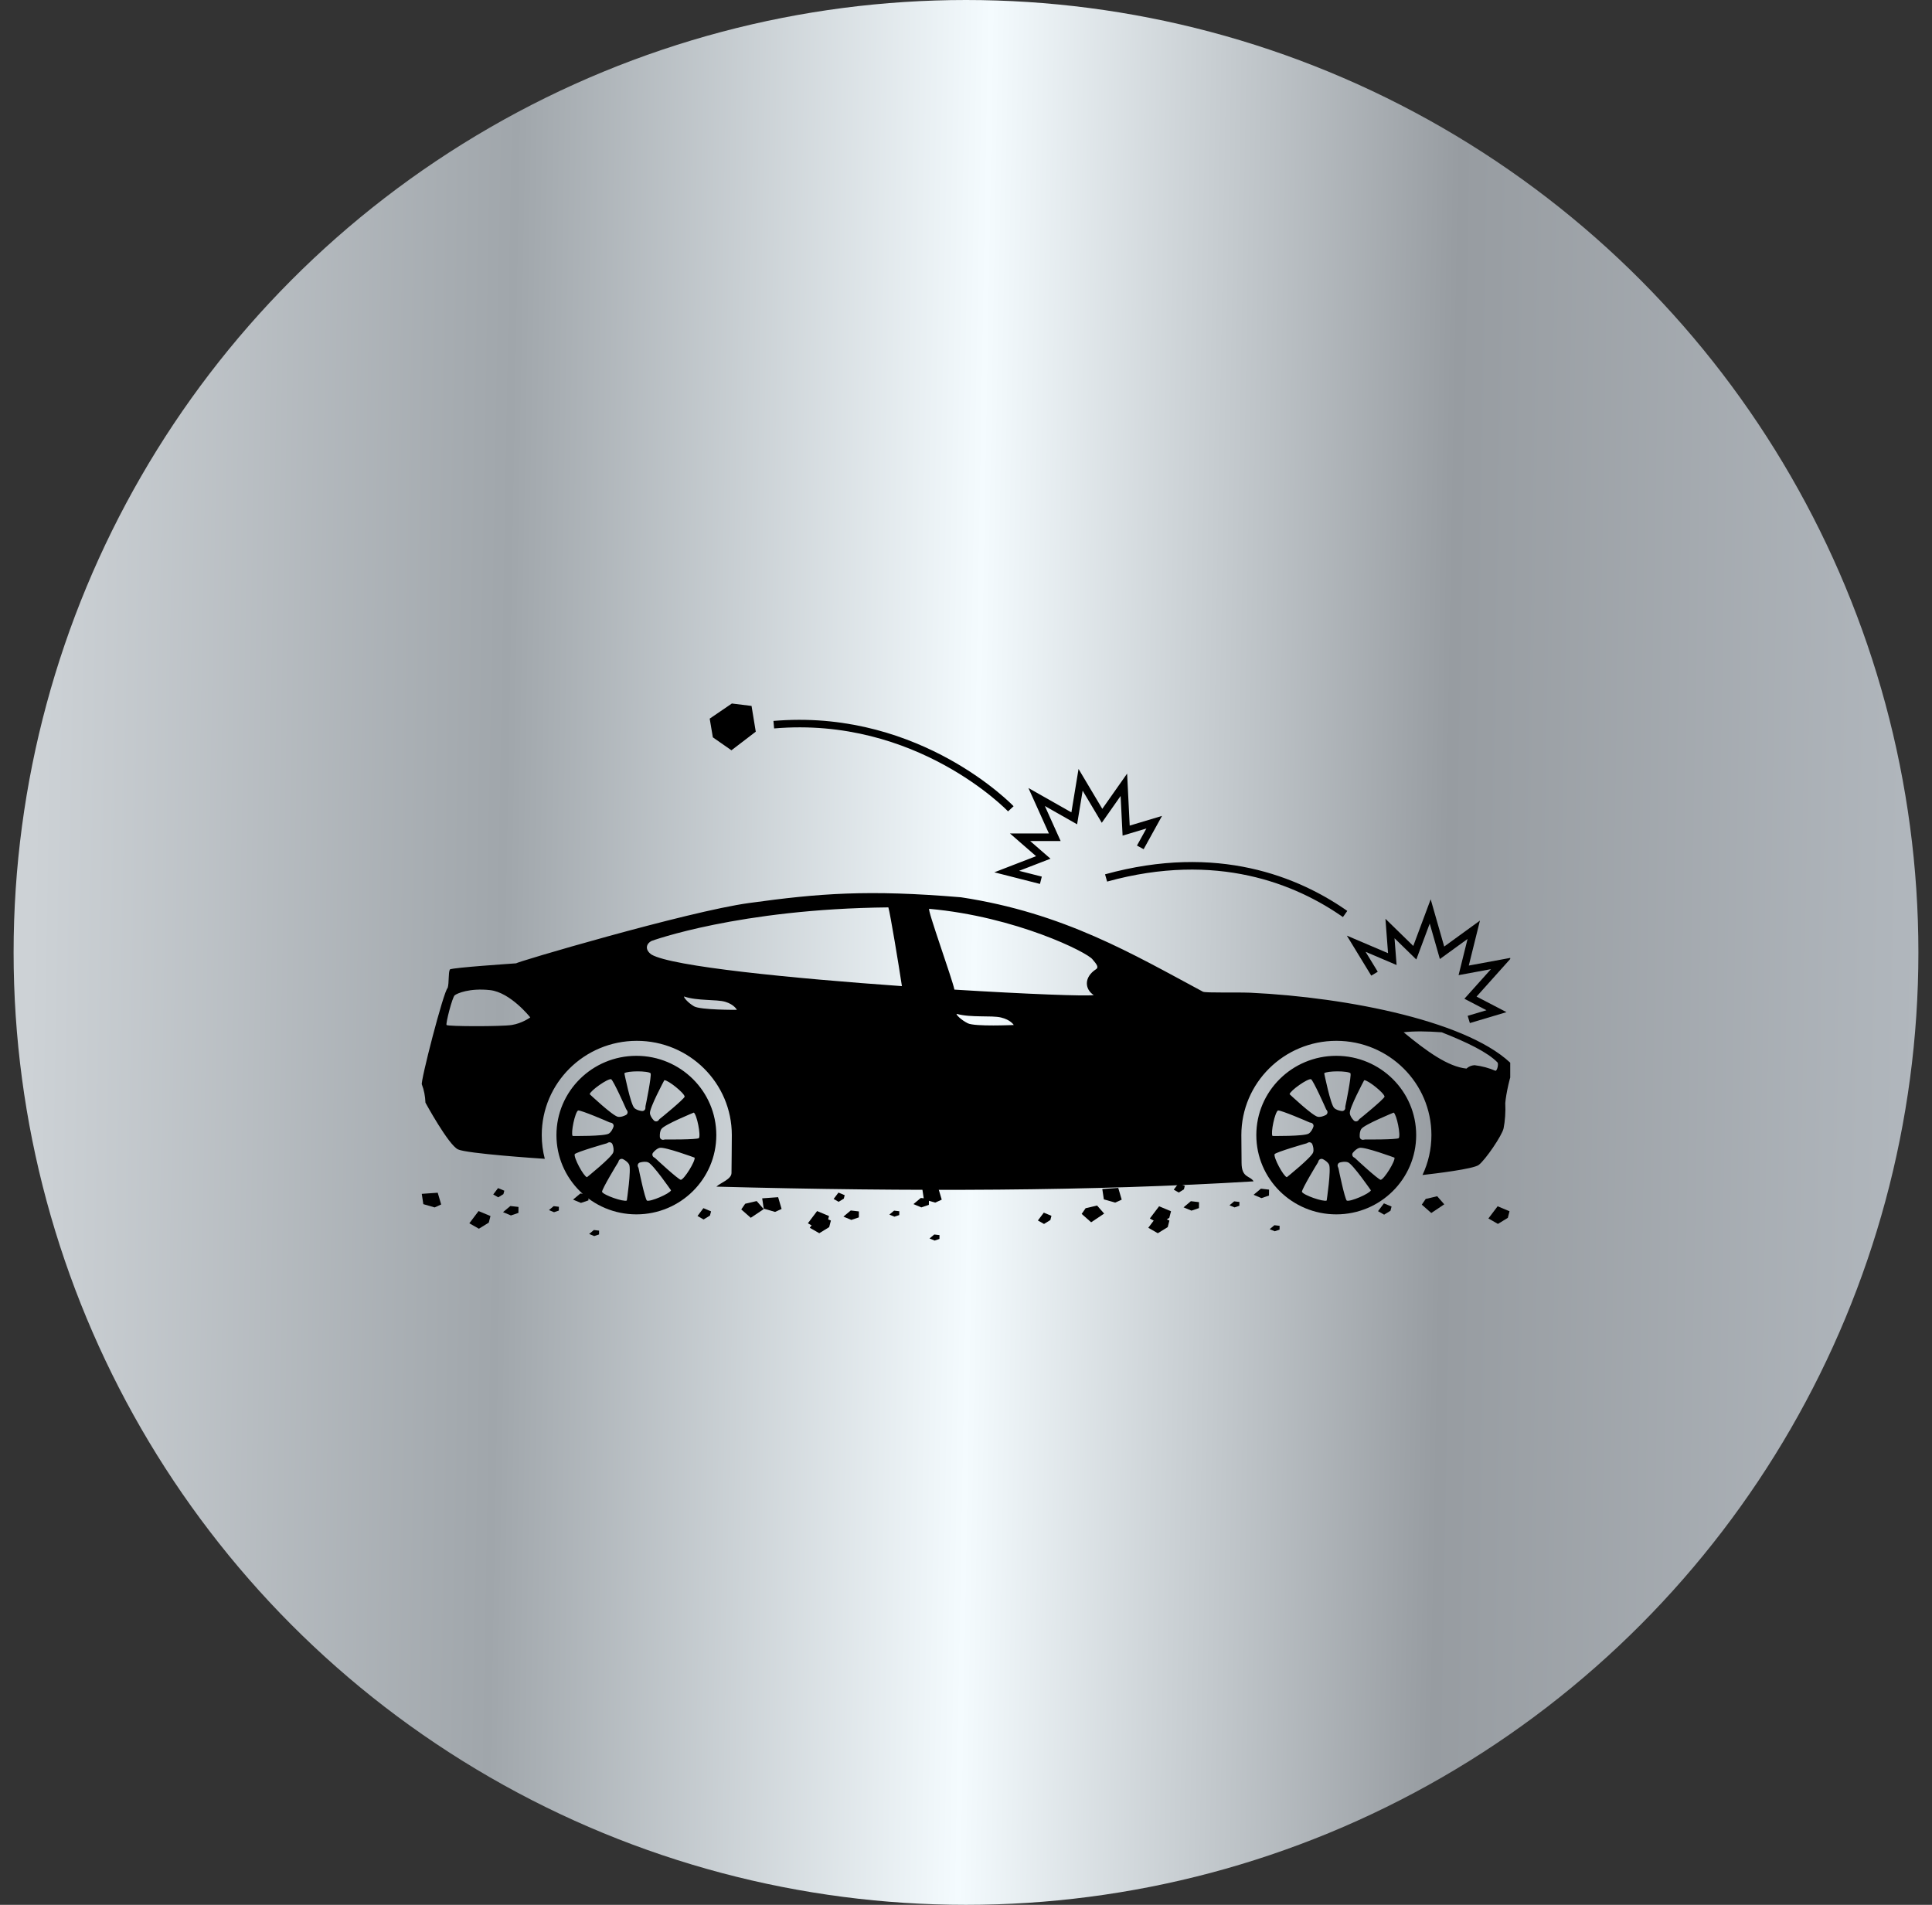 <svg xmlns="http://www.w3.org/2000/svg" width="71" height="70" viewBox="0 0 71 70" fill="none"><rect x="0" y="0" width="71" height="70" fill="#333333" stroke="none"/><circle cx="35.5" cy="35" r="35" fill="url(#paint0_linear_120_446)"></circle><g clip-path="url(#clip0_120_446)"><path d="M23.387 38.8C25.009 38.8 26.324 40.104 26.324 41.713C26.324 43.322 25.01 44.626 23.387 44.626C21.764 44.626 20.449 43.322 20.449 41.713C20.449 40.104 21.764 38.8 23.387 38.8ZM49.107 38.8C50.729 38.8 52.044 40.104 52.044 41.713C52.044 43.322 50.73 44.626 49.107 44.626C47.484 44.626 46.169 43.322 46.169 41.713C46.169 40.104 47.484 38.8 49.107 38.8ZM22.899 42.599C22.832 42.565 22.751 42.602 22.732 42.674C22.727 42.692 22.721 42.709 22.713 42.72C22.681 42.767 22.124 43.687 22.124 43.797C22.173 43.917 22.913 44.176 23.035 44.118C23.037 44.106 23.204 42.973 23.121 42.798C23.078 42.709 22.982 42.642 22.899 42.599ZM23.82 42.715C23.728 42.678 23.612 42.695 23.521 42.719C23.448 42.739 23.414 42.821 23.449 42.887C23.458 42.904 23.466 42.92 23.468 42.933C23.478 42.993 23.697 44.038 23.773 44.12C23.891 44.175 24.611 43.867 24.66 43.743C24.65 43.729 24 42.787 23.82 42.715ZM48.619 42.599C48.552 42.565 48.471 42.602 48.451 42.674C48.446 42.692 48.44 42.709 48.433 42.72C48.399 42.769 47.845 43.687 47.845 43.797C47.894 43.917 48.633 44.176 48.755 44.118C48.756 44.11 48.925 42.974 48.842 42.798C48.799 42.709 48.703 42.642 48.619 42.599ZM49.54 42.715C49.448 42.678 49.332 42.695 49.241 42.719C49.169 42.739 49.135 42.821 49.17 42.887C49.179 42.904 49.185 42.92 49.188 42.933C49.197 42.992 49.416 44.037 49.492 44.12C49.611 44.175 50.331 43.867 50.38 43.743C50.365 43.722 49.719 42.786 49.54 42.715ZM27.526 33.185C30.111 32.828 31.889 32.687 35.316 32.974C39.106 33.548 41.663 35.082 44.212 36.446C44.364 36.493 45.35 36.459 45.949 36.481C49.538 36.649 54.111 37.552 55.643 39.196C55.491 39.497 55.343 40.221 55.318 40.535C55.335 40.857 55.308 41.206 55.256 41.464C55.203 41.723 54.584 42.63 54.341 42.811C54.14 42.96 52.755 43.126 52.276 43.18C52.486 42.735 52.604 42.238 52.604 41.713C52.604 39.8 51.041 38.249 49.111 38.249C47.182 38.249 45.619 39.8 45.619 41.713C45.619 42.066 45.627 42.575 45.627 42.729C45.627 43.301 45.945 43.198 46.068 43.413C40.188 43.773 33.516 43.799 26.327 43.607C26.477 43.466 26.88 43.336 26.882 43.108C26.884 42.822 26.894 42.12 26.894 41.713C26.894 39.8 25.331 38.249 23.401 38.249C21.472 38.25 19.909 39.8 19.909 41.713C19.909 42.014 19.948 42.307 20.021 42.585C19.776 42.569 17.168 42.394 16.832 42.239C16.481 42.075 15.635 40.521 15.635 40.521C15.626 40.28 15.582 40.056 15.504 39.854C15.434 39.8 16.303 36.415 16.452 36.304C16.509 36.11 16.469 35.745 16.534 35.624C16.683 35.553 18.796 35.415 18.977 35.4C18.811 35.4 25.283 33.49 27.526 33.185ZM24.243 42.182C24.146 42.205 24.061 42.285 24.001 42.357C23.953 42.414 23.973 42.501 24.04 42.535C24.057 42.543 24.072 42.552 24.081 42.562C24.123 42.604 24.911 43.334 25.021 43.357C25.149 43.334 25.558 42.672 25.527 42.542C25.523 42.541 24.433 42.137 24.243 42.182ZM49.963 42.182C49.866 42.205 49.781 42.285 49.721 42.357C49.673 42.414 49.693 42.501 49.76 42.535C49.777 42.543 49.792 42.552 49.801 42.562C49.843 42.604 50.631 43.334 50.74 43.357C50.869 43.334 51.278 42.672 51.247 42.542C51.247 42.542 50.153 42.137 49.963 42.182ZM22.335 41.996C22.319 42.007 22.303 42.015 22.29 42.018C22.235 42.031 21.198 42.331 21.121 42.413C21.075 42.535 21.441 43.221 21.57 43.261C21.571 43.26 22.478 42.533 22.536 42.349C22.566 42.254 22.541 42.141 22.509 42.053C22.483 41.983 22.398 41.956 22.335 41.996ZM48.055 41.996C48.039 42.007 48.023 42.015 48.01 42.018C47.951 42.032 46.916 42.332 46.841 42.413C46.795 42.535 47.162 43.222 47.29 43.261C47.31 43.245 48.2 42.531 48.257 42.349C48.287 42.254 48.261 42.141 48.229 42.053C48.203 41.983 48.118 41.956 48.055 41.996ZM25.497 40.886C25.497 40.886 24.417 41.326 24.308 41.487C24.252 41.569 24.244 41.684 24.249 41.778C24.253 41.852 24.327 41.903 24.399 41.882C24.418 41.877 24.435 41.873 24.448 41.874C24.508 41.877 25.588 41.882 25.683 41.826C25.762 41.721 25.609 40.96 25.497 40.886ZM51.217 40.886C51.199 40.894 50.135 41.328 50.028 41.487C49.972 41.569 49.964 41.684 49.969 41.778C49.973 41.852 50.047 41.902 50.119 41.882C50.137 41.877 50.154 41.874 50.168 41.874C50.226 41.877 51.307 41.882 51.403 41.826C51.482 41.722 51.328 40.96 51.217 40.886ZM21.245 40.808C21.131 40.872 20.971 41.634 21.043 41.745C21.06 41.746 22.213 41.761 22.375 41.657C22.459 41.603 22.512 41.499 22.544 41.411C22.57 41.341 22.522 41.267 22.447 41.257C22.429 41.255 22.412 41.251 22.399 41.245C22.348 41.219 21.357 40.793 21.245 40.808ZM46.965 40.808C46.851 40.872 46.69 41.634 46.763 41.745C46.763 41.745 47.931 41.762 48.095 41.657C48.179 41.603 48.233 41.499 48.265 41.411C48.291 41.341 48.242 41.267 48.167 41.257C48.149 41.255 48.131 41.251 48.119 41.245C48.065 41.218 47.075 40.792 46.965 40.808ZM24.413 39.696C24.406 39.709 23.866 40.718 23.885 40.91C23.895 41.009 23.963 41.104 24.027 41.172C24.079 41.227 24.168 41.219 24.21 41.158C24.221 41.142 24.232 41.128 24.243 41.12C24.291 41.085 25.124 40.405 25.161 40.301C25.155 40.172 24.547 39.683 24.413 39.696ZM50.133 39.696C50.122 39.716 49.586 40.719 49.605 40.91C49.614 41.009 49.683 41.104 49.747 41.172C49.798 41.227 49.887 41.219 49.93 41.158C49.941 41.142 49.952 41.128 49.963 41.12C50.009 41.086 50.846 40.405 50.882 40.301C50.876 40.172 50.266 39.683 50.133 39.696ZM22.46 39.659C22.333 39.629 21.694 40.079 21.671 40.21C21.671 40.21 22.518 41.009 22.71 41.041C22.809 41.058 22.918 41.018 23.002 40.975C23.069 40.941 23.084 40.854 23.036 40.797C23.024 40.783 23.014 40.768 23.009 40.755C22.986 40.697 22.551 39.723 22.46 39.659ZM48.18 39.659C48.052 39.629 47.414 40.079 47.392 40.21C47.405 40.223 48.238 41.008 48.43 41.041C48.528 41.058 48.639 41.018 48.723 40.975C48.789 40.94 48.805 40.854 48.757 40.797C48.745 40.783 48.734 40.768 48.73 40.755C48.707 40.699 48.271 39.721 48.18 39.659ZM23.91 39.443C23.823 39.346 23.04 39.348 22.945 39.442C22.945 39.442 23.172 40.578 23.31 40.715C23.38 40.785 23.493 40.816 23.587 40.828C23.661 40.839 23.725 40.777 23.719 40.703C23.717 40.684 23.718 40.666 23.721 40.653C23.736 40.595 23.948 39.547 23.91 39.443ZM49.63 39.443C49.544 39.346 48.759 39.348 48.664 39.442C48.664 39.442 48.892 40.578 49.029 40.715C49.1 40.785 49.213 40.816 49.307 40.828C49.381 40.839 49.445 40.777 49.439 40.703C49.437 40.684 49.437 40.666 49.441 40.653C49.456 40.594 49.667 39.547 49.63 39.443ZM52.981 37.935C52.447 37.896 51.965 37.888 51.583 37.935C52.438 38.641 53.215 39.2 53.892 39.269C53.97 39.196 54.069 39.152 54.187 39.144C54.465 39.178 54.721 39.247 54.955 39.35C55.025 39.354 55.077 39.092 55.033 39.044C54.673 38.67 53.909 38.301 52.981 37.935ZM18.008 36.385C17.255 36.303 16.797 36.505 16.711 36.575C16.622 36.643 16.376 37.607 16.41 37.667C16.447 37.723 18.42 37.727 18.806 37.667C19.191 37.607 19.487 37.388 19.487 37.388C19.483 37.383 18.759 36.467 18.008 36.385ZM35.157 37.258C35.129 37.282 35.306 37.474 35.565 37.604C35.824 37.734 37.255 37.667 37.255 37.667C37.25 37.659 37.136 37.475 36.788 37.392C36.431 37.307 35.689 37.406 35.157 37.258ZM25.141 36.62C25.114 36.644 25.269 36.841 25.504 36.98C25.74 37.12 27.08 37.11 27.08 37.11C27.08 37.11 26.986 36.915 26.657 36.816C26.328 36.717 25.631 36.788 25.141 36.62ZM34.148 33.398C34.063 33.399 34.997 35.975 35.074 36.367C37.751 36.532 39.923 36.615 40.194 36.567C39.878 36.367 39.807 35.923 40.285 35.613C40.42 35.525 40.196 35.325 40.151 35.258C39.975 35.005 37.338 33.684 34.148 33.398ZM32.647 33.345C27.155 33.399 23.944 34.578 23.944 34.578C23.766 34.665 23.671 34.884 23.94 35.078C24.687 35.518 29.101 35.952 33.145 36.239C33.023 35.431 32.719 33.592 32.647 33.345Z" fill="black"></path><path d="M46.358 44.029L46.068 43.907L46.338 43.682L46.637 43.717L46.634 43.935L46.358 44.029Z" fill="black"></path><path d="M42.608 44.977L42.257 44.777L42.596 44.329L43.034 44.512L42.971 44.754L42.608 44.977Z" fill="black"></path><path d="M55.048 44.977L54.698 44.777L55.037 44.329L55.474 44.512L55.412 44.754L55.048 44.977Z" fill="black"></path><path d="M43.312 43.484L43.541 43.58L43.508 43.707L43.319 43.824L43.135 43.719L43.312 43.484Z" fill="black"></path><path d="M43.785 44.489L43.495 44.368L43.764 44.142L44.063 44.177L44.061 44.396L43.785 44.489Z" fill="black"></path><path d="M46.846 45.247L46.66 45.17L46.834 45.025L47.025 45.047L47.023 45.188L46.846 45.247Z" fill="black"></path><path d="M50.866 44.637L50.642 44.509L50.858 44.222L51.139 44.339L51.099 44.494L50.866 44.637Z" fill="black"></path><path d="M40.566 44.075L40.509 43.695L41.095 43.654L41.222 44.086L40.982 44.194L40.566 44.075Z" fill="black"></path><path d="M33.952 44.075L33.895 43.695L34.48 43.654L34.608 44.086L34.368 44.194L33.952 44.075Z" fill="black"></path><path d="M52.25 44.269L52.394 44.059L52.816 43.96L53.076 44.257L52.599 44.576L52.25 44.269Z" fill="black"></path><path d="M45.369 44.37L45.183 44.292L45.356 44.148L45.548 44.17L45.546 44.31L45.369 44.37Z" fill="black"></path><path d="M21.349 44.205L21.059 44.084L21.329 43.858L21.628 43.893L21.626 44.112L21.349 44.205Z" fill="black"></path><path d="M17.599 45.154L17.248 44.954L17.587 44.505L18.025 44.688L17.962 44.93L17.599 45.154Z" fill="black"></path><path d="M30.04 45.154L29.689 44.954L30.028 44.505L30.466 44.688L30.403 44.93L30.04 45.154Z" fill="black"></path><path d="M18.303 43.661L18.533 43.757L18.5 43.883L18.31 44L18.126 43.895L18.303 43.661Z" fill="black"></path><path d="M18.776 44.666L18.486 44.544L18.756 44.319L19.054 44.353L19.052 44.572L18.776 44.666Z" fill="black"></path><path d="M21.837 45.424L21.651 45.346L21.825 45.201L22.016 45.224L22.015 45.364L21.837 45.424Z" fill="black"></path><path d="M25.857 44.814L25.633 44.686L25.85 44.398L26.131 44.516L26.09 44.671L25.857 44.814Z" fill="black"></path><path d="M15.557 44.251L15.5 43.872L16.086 43.831L16.213 44.263L15.973 44.371L15.557 44.251Z" fill="black"></path><path d="M27.241 44.445L27.385 44.236L27.807 44.137L28.067 44.433L27.59 44.752L27.241 44.445Z" fill="black"></path><path d="M20.36 44.547L20.174 44.469L20.347 44.324L20.539 44.347L20.537 44.487L20.36 44.547Z" fill="black"></path><path d="M33.859 44.37L33.569 44.249L33.839 44.023L34.138 44.058L34.135 44.277L33.859 44.37Z" fill="black"></path><path d="M30.108 45.319L29.758 45.119L30.097 44.67L30.535 44.853L30.472 45.095L30.108 45.319Z" fill="black"></path><path d="M42.549 45.319L42.199 45.119L42.538 44.67L42.975 44.853L42.913 45.095L42.549 45.319Z" fill="black"></path><path d="M30.813 43.826L31.042 43.921L31.009 44.048L30.819 44.165L30.636 44.06L30.813 43.826Z" fill="black"></path><path d="M31.286 44.83L30.995 44.709L31.265 44.483L31.564 44.518L31.562 44.737L31.286 44.83Z" fill="black"></path><path d="M34.347 45.589L34.161 45.511L34.334 45.366L34.526 45.389L34.524 45.529L34.347 45.589Z" fill="black"></path><path d="M38.367 44.979L38.142 44.851L38.359 44.563L38.64 44.68L38.6 44.835L38.367 44.979Z" fill="black"></path><path d="M28.067 44.416L28.01 44.037L28.596 43.995L28.723 44.427L28.483 44.536L28.067 44.416Z" fill="black"></path><path d="M39.751 44.61L39.895 44.401L40.317 44.301L40.577 44.598L40.099 44.917L39.751 44.61Z" fill="black"></path><path d="M32.87 44.711L32.684 44.634L32.857 44.489L33.049 44.511L33.047 44.652L32.87 44.711Z" fill="black"></path><path d="M49.352 33.701L49.512 33.475C47.736 32.23 44.749 30.986 40.61 32.13L40.686 32.397C44.719 31.282 47.625 32.491 49.352 33.701ZM53.977 35.483L54.387 33.831L53.074 34.784L52.577 33.048L51.937 34.762L50.914 33.764L51.01 35.028L49.496 34.383L50.393 35.853L50.632 35.71L50.185 34.978L51.324 35.463L51.248 34.479L52.049 35.26L52.542 33.939L52.915 35.243L53.932 34.505L53.602 35.835L54.792 35.615L53.816 36.703L54.627 37.125L53.936 37.33L54.017 37.596L55.363 37.195L54.263 36.623L55.543 35.194L53.977 35.483ZM39.787 29.056L40.49 30.236L41.182 29.251L41.255 30.708L42.13 30.445L41.783 31.073L42.028 31.207L42.704 29.983L41.516 30.34L41.421 28.428L40.509 29.724L39.636 28.258L39.373 29.853L37.794 28.958L38.547 30.629L37.115 30.628L38.075 31.463L36.541 32.056L38.218 32.483L38.286 32.214L37.452 32.002L38.605 31.556L37.857 30.906L38.978 30.907L38.398 29.619L39.583 30.292L39.787 29.056ZM37.045 29.817L37.249 29.628C37.216 29.593 33.886 26.128 28.637 26.477C28.567 26.482 28.495 26.487 28.424 26.493L28.448 26.769C33.68 26.319 37.013 29.782 37.045 29.817ZM26.081 26.409L26.197 27.096L26.88 27.572L27.774 26.888L27.619 25.942L26.896 25.853L26.081 26.409Z" fill="black"></path></g><defs><linearGradient id="paint0_linear_120_446" x1="1.12" y1="35" x2="70.478" y2="36.228" gradientUnits="userSpaceOnUse"><stop stop-color="#CDD2D6"></stop><stop offset="0.25" stop-color="#A0A6AB"></stop><stop offset="0.5" stop-color="#F4FBFE"></stop><stop offset="0.75" stop-color="#979CA1"></stop><stop offset="1" stop-color="#B1B7BD"></stop></linearGradient><clipPath id="clip0_120_446"><rect width="40" height="40" fill="white" transform="translate(15.5 15)"></rect></clipPath></defs></svg>